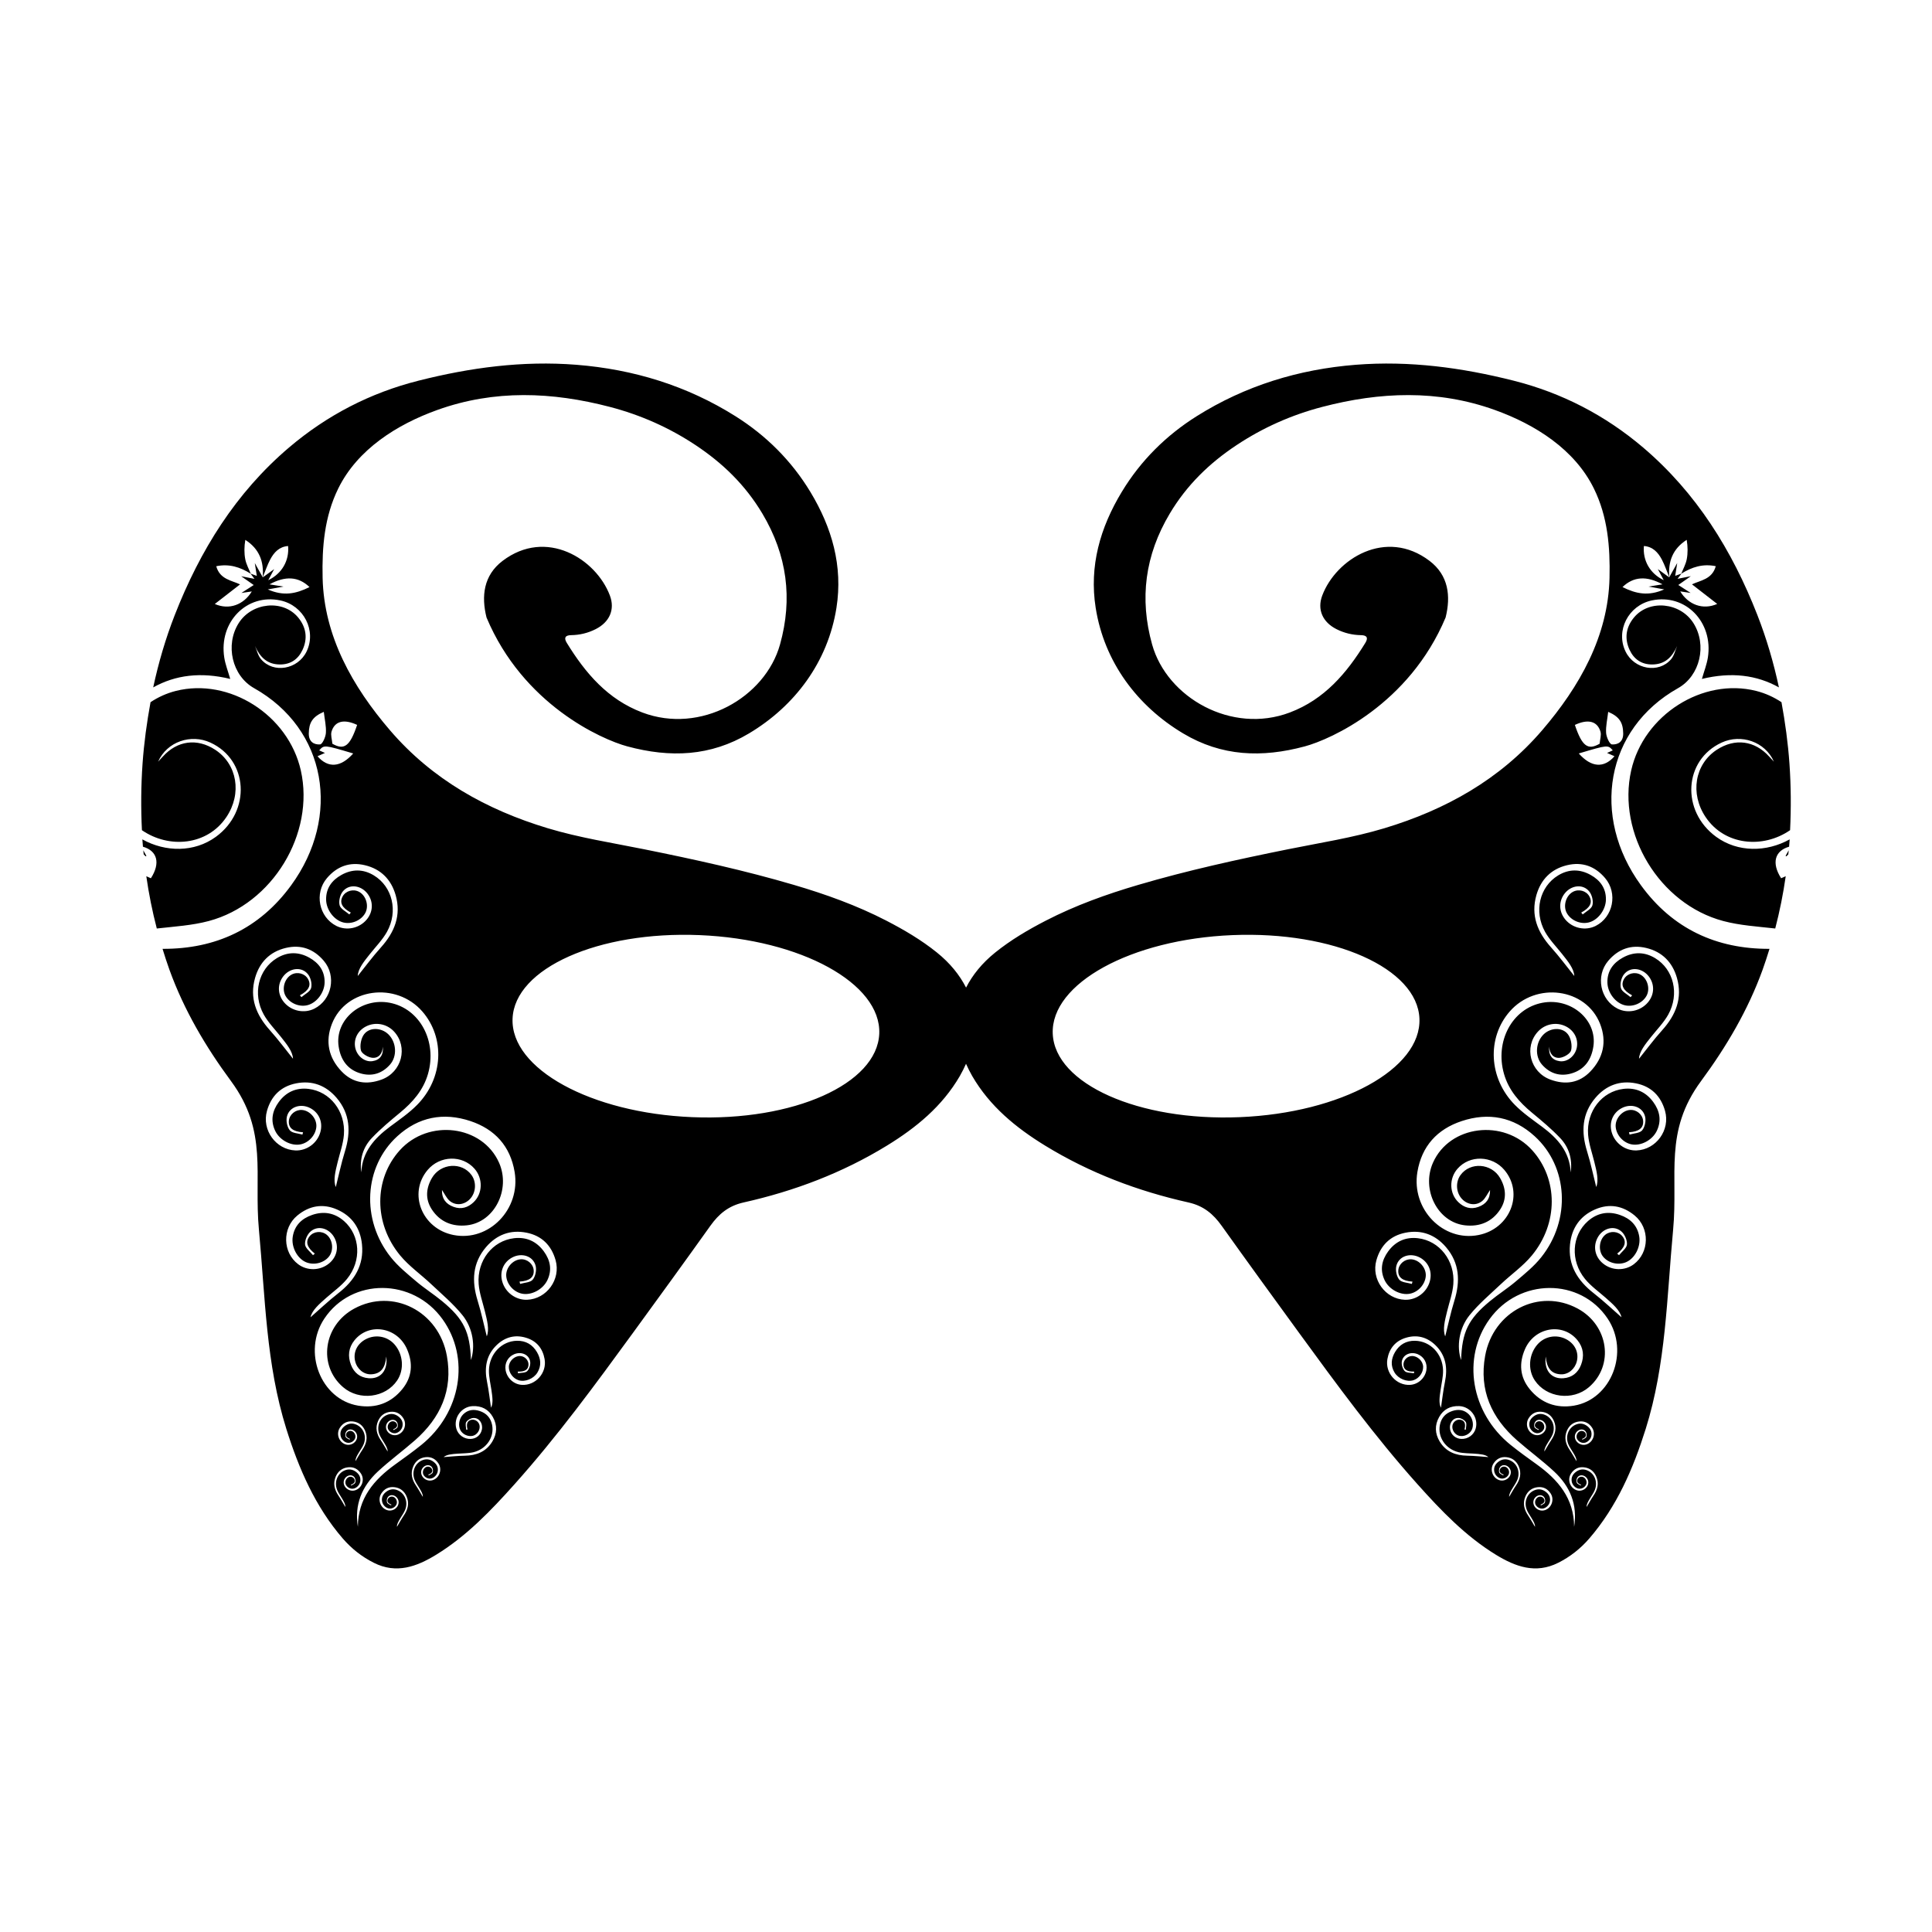 <?xml version="1.0" encoding="utf-8"?>
<!-- Generator: Adobe Illustrator 16.0.0, SVG Export Plug-In . SVG Version: 6.00 Build 0)  -->
<!DOCTYPE svg PUBLIC "-//W3C//DTD SVG 1.1//EN" "http://www.w3.org/Graphics/SVG/1.1/DTD/svg11.dtd">
<svg version="1.1" id="Layer_1" xmlns="http://www.w3.org/2000/svg" xmlns:xlink="http://www.w3.org/1999/xlink" x="0px" y="0px"
	 width="126px" height="126px" viewBox="0 0 126 126" enable-background="new 0 0 126 126" xml:space="preserve">
<path fill-rule="evenodd" clip-rule="evenodd" d="M115.387,49.347c0.065,0.073,0.132,0.141,0.303,0.326
	c-0.577-1.311-2.146-1.824-3.406-1.245c-2.479,1.134-2.672,4.466-0.357,6.15c1.402,1.02,3.275,1.006,4.79,0.164
	c-0.011,0.159-0.024,0.318-0.037,0.478c-0.936,0.268-1.156,1.065-0.519,2.057c0.1-0.045,0.199-0.088,0.299-0.132
	c-0.163,1.146-0.391,2.282-0.684,3.409c-1.176-0.131-2.313-0.2-3.391-0.488c-4.167-1.109-6.931-5.705-6.003-9.823
	c0.816-3.618,4.665-6.064,8.154-5.182c0.603,0.153,1.155,0.407,1.647,0.734c0.242,1.322,0.426,2.659,0.521,4.016
	c0.102,1.456,0.11,2.899,0.04,4.332c-1.766,1.217-4.263,1.002-5.509-0.856c-1.028-1.532-0.708-3.447,0.729-4.389
	C113.148,48.125,114.441,48.294,115.387,49.347z M115.402,61.881c-0.142,0.459-0.288,0.917-0.453,1.373
	c-0.952,2.626-2.352,5.001-4.013,7.253c-2.433,3.298-1.482,6.071-1.82,9.694c-0.414,4.429-0.462,8.766-1.788,12.99
	c-0.813,2.589-1.881,5.063-3.682,7.148c-0.568,0.657-1.241,1.188-2.021,1.581c-1.476,0.744-2.804,0.25-4.066-0.523
	c-1.98-1.214-3.575-2.879-5.106-4.591c-2.796-3.125-5.271-6.505-7.738-9.889c-1.69-2.317-3.375-4.639-5.041-6.974
	c-0.551-0.772-1.18-1.301-2.163-1.521c-3.306-0.74-6.448-1.928-9.35-3.707c-1.908-1.17-3.609-2.564-4.755-4.537
	c-0.155-0.269-0.286-0.534-0.405-0.8c-0.119,0.266-0.25,0.531-0.405,0.8c-1.146,1.973-2.847,3.367-4.755,4.537
	c-2.901,1.779-6.044,2.967-9.35,3.707c-0.983,0.221-1.612,0.749-2.163,1.521c-1.666,2.335-3.351,4.656-5.041,6.974
	c-2.468,3.384-4.942,6.764-7.738,9.889c-1.531,1.712-3.126,3.377-5.106,4.591c-1.263,0.773-2.591,1.268-4.066,0.523
	c-0.78-0.393-1.453-0.924-2.021-1.581c-1.801-2.085-2.869-4.56-3.682-7.148c-1.326-4.225-1.374-8.562-1.788-12.99
	c-0.338-3.623,0.612-6.396-1.82-9.694c-1.661-2.252-3.061-4.627-4.013-7.253c-0.165-0.456-0.312-0.914-0.453-1.373
	c3.47,0.017,6.326-1.315,8.389-4.146c3.274-4.492,2.321-10.188-2.417-12.854c-1.448-0.814-1.897-2.822-1.012-4.233
	c0.855-1.366,2.89-1.573,3.882-0.379c0.525,0.635,0.637,1.363,0.288,2.113c-0.283,0.612-0.78,0.959-1.48,0.953
	c-0.836-0.007-1.291-0.48-1.619-1.198c0.128,0.289,0.195,0.628,0.395,0.858c0.805,0.944,2.393,0.666,2.963-0.496
	c0.668-1.358-0.177-3.016-1.706-3.34c-2.184-0.467-4.027,1.401-3.657,3.732c0.072,0.45,0.244,0.887,0.388,1.387
	c-1.917-0.467-3.577-0.258-5.023,0.552c0.343-1.603,0.804-3.179,1.407-4.723c1.645-4.209,3.971-7.964,7.455-10.926
	c2.479-2.105,5.295-3.561,8.442-4.355c3.374-0.852,6.786-1.313,10.286-1.037c3.738,0.295,7.226,1.369,10.381,3.354
	c1.981,1.245,3.648,2.891,4.883,4.931c1.415,2.339,2.134,4.842,1.705,7.567c-0.558,3.537-2.717,6.408-5.705,8.191
	c-2.504,1.495-5.127,1.602-7.94,0.843c-1.681-0.453-6.796-2.731-9.176-8.403c-0.348-1.387-0.197-2.75,1.049-3.695
	c2.844-2.158,6.094-0.131,6.995,2.259c0.35,0.926-0.032,1.743-0.924,2.194c-0.506,0.256-1.041,0.385-1.604,0.393
	c-0.402,0.006-0.476,0.189-0.28,0.506c1.215,1.974,2.665,3.684,4.924,4.538c3.789,1.436,8.014-0.965,8.981-4.438
	c0.832-2.981,0.469-5.819-1.155-8.54c-1.113-1.864-2.586-3.287-4.355-4.461c-1.721-1.142-3.586-1.968-5.584-2.49
	c-3.766-0.983-7.526-1.138-11.245,0.195c-2.637,0.944-5.223,2.573-6.477,5.135c-0.897,1.832-1.061,3.801-1.015,5.821
	c0.088,3.805,1.954,7.095,4.397,9.941c2.749,3.203,6.288,5.182,10.295,6.388c2.058,0.619,4.179,0.945,6.278,1.369
	c3.282,0.662,6.555,1.379,9.763,2.323c2.061,0.606,4.104,1.337,6.032,2.333c1.161,0.6,2.279,1.258,3.296,2.076
	c0.87,0.7,1.485,1.473,1.903,2.29c0.418-0.817,1.033-1.59,1.903-2.29c1.017-0.818,2.135-1.477,3.296-2.076
	c1.929-0.996,3.972-1.727,6.032-2.333c3.208-0.944,6.48-1.661,9.763-2.323c2.1-0.424,4.221-0.75,6.278-1.369
	c4.007-1.206,7.546-3.185,10.295-6.388c2.443-2.847,4.31-6.137,4.397-9.941c0.046-2.021-0.117-3.989-1.015-5.821
	c-1.254-2.562-3.84-4.19-6.477-5.135c-3.719-1.333-7.479-1.179-11.245-0.195c-1.998,0.522-3.863,1.349-5.584,2.49
	c-1.77,1.174-3.242,2.597-4.355,4.461c-1.624,2.721-1.987,5.559-1.155,8.54c0.968,3.473,5.192,5.873,8.981,4.438
	c2.259-0.854,3.709-2.564,4.924-4.538c0.195-0.316,0.122-0.5-0.28-0.506c-0.563-0.008-1.098-0.137-1.604-0.393
	c-0.892-0.451-1.273-1.269-0.924-2.194c0.901-2.39,4.151-4.417,6.995-2.259c1.246,0.945,1.396,2.309,1.049,3.695
	c-2.38,5.672-7.495,7.95-9.176,8.403c-2.813,0.759-5.437,0.652-7.94-0.843c-2.988-1.783-5.147-4.654-5.705-8.191
	c-0.429-2.726,0.29-5.229,1.705-7.567c1.234-2.04,2.901-3.686,4.883-4.931c3.155-1.984,6.643-3.059,10.381-3.354
	c3.5-0.275,6.912,0.186,10.286,1.037c3.147,0.795,5.964,2.25,8.442,4.355c3.484,2.962,5.811,6.717,7.455,10.926
	c0.604,1.544,1.064,3.12,1.407,4.723c-1.446-0.81-3.106-1.019-5.023-0.552c0.144-0.5,0.315-0.937,0.388-1.387
	c0.37-2.331-1.474-4.199-3.657-3.732c-1.529,0.324-2.374,1.981-1.706,3.34c0.57,1.162,2.158,1.44,2.963,0.496
	c0.199-0.23,0.267-0.569,0.395-0.858c-0.328,0.718-0.783,1.191-1.619,1.198c-0.7,0.006-1.197-0.341-1.48-0.953
	c-0.349-0.75-0.237-1.479,0.288-2.113c0.992-1.194,3.026-0.987,3.882,0.379c0.886,1.411,0.437,3.419-1.012,4.233
	c-4.738,2.665-5.691,8.361-2.417,12.854C109.076,60.566,111.933,61.898,115.402,61.881z M107.211,35.609
	c-0.084,0.946,0.397,1.801,1.295,2.229c-0.136-0.254-0.238-0.447-0.386-0.723c0.301,0.218,0.521,0.378,0.742,0.539l0.007,0.005
	c-0.001-0.002-0.001-0.003-0.002-0.005c0-0.003,0.001-0.007,0-0.012c0.151-0.271,0.305-0.543,0.517-0.925
	c-0.054,0.343-0.089,0.563-0.132,0.838c0.155-0.057,0.273-0.098,0.393-0.142c0,0.001,0,0.001-0.001,0.002
	c-0.003,0.001,0.017-0.008,0.017-0.008c-0.062,0.082-0.125,0.166-0.256,0.342c0.307-0.062,0.515-0.101,0.867-0.172
	c-0.325,0.229-0.535,0.373-0.818,0.574c0.29,0.188,0.494,0.317,0.805,0.518c-0.299-0.045-0.479-0.07-0.68-0.1
	c0.525,0.863,1.471,1.232,2.413,0.818c-0.591-0.459-1.109-0.862-1.646-1.278c0.531-0.258,1.314-0.316,1.552-1.184
	c-0.848-0.176-1.561,0.061-2.24,0.482c-0.005,0.002-0.009,0.004-0.012,0.005c0.127-0.31,0.294-0.612,0.358-0.934
	c0.079-0.409,0.071-0.836-0.002-1.271c-0.927,0.593-1.219,1.433-1.134,2.434c0,0.003-0.002,0.003-0.002,0.006
	c-0.162-0.39-0.294-0.794-0.489-1.163C108.131,36.025,107.792,35.652,107.211,35.609z M105.815,38.287
	c0.886,0.444,1.694,0.607,2.721,0.152c-0.38-0.068-0.605-0.109-1.023-0.184c0.417-0.068,0.64-0.103,0.91-0.146
	C107.4,37.548,106.539,37.589,105.815,38.287z M17.138,37.655c0.222-0.161,0.441-0.321,0.742-0.539
	c-0.147,0.275-0.25,0.469-0.386,0.723c0.897-0.429,1.379-1.283,1.295-2.229c-0.581,0.043-0.92,0.416-1.165,0.877
	c-0.195,0.369-0.327,0.773-0.489,1.163c0-0.003-0.002-0.003-0.002-0.006c0.085-1.001-0.207-1.841-1.134-2.434
	c-0.073,0.436-0.081,0.862-0.002,1.271c0.064,0.321,0.231,0.624,0.358,0.934c-0.003-0.001-0.007-0.003-0.012-0.005
	c-0.68-0.422-1.393-0.658-2.24-0.482c0.237,0.867,1.021,0.926,1.552,1.184c-0.537,0.416-1.056,0.819-1.646,1.278
	c0.942,0.414,1.888,0.045,2.413-0.818c-0.201,0.029-0.381,0.055-0.68,0.1c0.311-0.2,0.515-0.33,0.805-0.518
	c-0.283-0.201-0.493-0.346-0.818-0.574c0.353,0.071,0.561,0.11,0.867,0.172c-0.131-0.176-0.194-0.26-0.256-0.342
	c0,0,0.02,0.009,0.017,0.008c-0.001-0.001-0.001-0.001-0.001-0.002c0.119,0.044,0.237,0.085,0.393,0.142
	c-0.043-0.275-0.078-0.495-0.132-0.838c0.212,0.382,0.365,0.654,0.517,0.925c-0.001,0.005,0,0.009,0,0.012
	c-0.001,0.002-0.001,0.003-0.002,0.005L17.138,37.655z M20.185,38.287c-0.724-0.697-1.585-0.738-2.607-0.177
	c0.271,0.043,0.493,0.077,0.91,0.146c-0.418,0.074-0.644,0.115-1.023,0.184C18.49,38.894,19.299,38.731,20.185,38.287z
	 M25.913,74.101c-2.185,1.99-2.379,5.445-0.424,7.896c0.47,0.59,1.076,1.08,1.656,1.572c0.537,0.457,1.14,0.836,1.684,1.285
	c1.423,1.176,1.82,2.01,1.884,3.846c0.297-0.871,0.146-2.066-0.556-2.932c-0.599-0.74-1.342-1.363-2.038-2.021
	c-0.668-0.631-1.442-1.17-2.022-1.871c-1.735-2.1-1.713-4.979-0.03-6.852c1.873-2.086,5.396-1.646,6.481,0.807
	c0.772,1.748-0.302,3.879-2.09,4.08c-0.94,0.105-1.756-0.213-2.292-1.029c-0.441-0.67-0.39-1.383,0.006-2.061
	c0.563-0.965,1.947-1.059,2.578-0.189c0.34,0.469,0.292,1.16-0.107,1.572c-0.37,0.383-0.929,0.449-1.326,0.105
	c-0.194-0.17-0.309-0.432-0.494-0.703c-0.011,0.598,0.276,0.928,0.764,1.105c0.494,0.18,0.932,0.043,1.298-0.305
	c0.601-0.57,0.62-1.549,0.061-2.186c-0.797-0.908-2.258-0.869-3.058,0.082c-1.29,1.531-0.37,3.838,1.692,4.242
	c2.307,0.451,4.387-1.686,3.983-4.109c-0.282-1.689-1.293-2.793-2.888-3.324C28.918,72.529,27.293,72.841,25.913,74.101z
	 M21.644,66.781c-0.444,1.141-0.217,2.207,0.639,3.098c0.735,0.766,1.64,0.881,2.601,0.529c1.328-0.486,1.743-2.125,0.817-3.131
	c-0.471-0.512-1.222-0.648-1.831-0.336c-0.53,0.271-0.809,0.807-0.708,1.359c0.103,0.566,0.617,0.98,1.124,0.906
	c0.495-0.072,0.734-0.398,0.68-0.949c-0.016,0.447-0.265,0.764-0.678,0.73c-0.274-0.023-0.694-0.268-0.75-0.486
	c-0.08-0.32,0.007-0.787,0.207-1.049c0.367-0.48,1.131-0.432,1.576-0.004c0.534,0.512,0.599,1.43,0.117,1.979
	c-0.513,0.584-1.172,0.791-1.914,0.58c-0.868-0.248-1.312-0.902-1.439-1.76c-0.262-1.736,1.464-3.203,3.328-2.85
	c1.962,0.373,3.113,2.512,2.5,4.641c-0.307,1.064-0.994,1.842-1.828,2.531c-0.633,0.523-1.268,1.053-1.832,1.646
	c-0.575,0.605-0.811,1.373-0.689,2.244c0.063-1.338,0.852-2.221,1.863-2.975c0.611-0.455,1.253-0.893,1.784-1.434
	c1.706-1.734,1.827-4.365,0.333-6.084C25.828,64,22.556,64.435,21.644,66.781z M21.676,48.503c0.766,0.441,1.146,0.174,1.615-1.227
	c-0.86-0.403-1.467-0.248-1.67,0.441C21.556,47.945,21.652,48.218,21.676,48.503z M20.877,48.548c0.149-0.011,0.36-0.479,0.377-0.75
	c0.028-0.438-0.081-0.887-0.137-1.373c-0.736,0.316-0.969,0.705-0.979,1.408C20.132,48.379,20.478,48.576,20.877,48.548z
	 M23.036,49.139c-1.9-0.566-1.9-0.566-2.217-0.201c0.116,0.051,0.232,0.104,0.374,0.167c-0.197,0.087-0.336,0.148-0.486,0.215
	C21.404,50.118,22.226,50.051,23.036,49.139z M21.936,60.386c0.663,0.333,1.491,0.162,1.976-0.411
	c0.425-0.505,0.449-1.168,0.064-1.682c-0.426-0.566-1.208-0.671-1.623-0.15c-0.179,0.222-0.275,0.626-0.205,0.896
	c0.063,0.239,0.409,0.401,0.632,0.598c0.033-0.042,0.066-0.081,0.1-0.121c-0.58-0.311-0.754-0.657-0.53-1.06
	c0.204-0.364,0.698-0.498,1.077-0.289c0.457,0.254,0.646,0.926,0.39,1.386c-0.266,0.475-0.877,0.738-1.414,0.611
	c-0.607-0.144-1.122-0.815-1.135-1.486c-0.013-0.749,0.375-1.27,0.995-1.615c0.702-0.393,1.428-0.393,2.123,0.031
	c1.205,0.733,1.598,2.336,0.849,3.682c-0.293,0.521-0.731,0.966-1.107,1.439c-0.386,0.484-0.779,0.965-0.797,1.437
	c0.45-0.558,0.954-1.243,1.52-1.873c0.883-0.986,1.327-2.085,0.953-3.399c-0.29-1.016-0.96-1.704-2.004-1.952
	c-0.986-0.237-1.822,0.071-2.476,0.839C20.482,58.251,20.795,59.809,21.936,60.386z M17.588,67.174
	c0.565,0.63,1.069,1.315,1.52,1.873c-0.018-0.472-0.411-0.952-0.797-1.437c-0.376-0.474-0.814-0.918-1.107-1.439
	c-0.749-1.346-0.356-2.948,0.849-3.682c0.695-0.424,1.421-0.424,2.123-0.031c0.62,0.346,1.008,0.866,0.995,1.615
	c-0.013,0.671-0.527,1.343-1.135,1.486c-0.537,0.127-1.148-0.137-1.414-0.611c-0.257-0.46-0.067-1.132,0.39-1.386
	c0.379-0.209,0.873-0.075,1.077,0.289c0.224,0.402,0.05,0.749-0.53,1.06c0.033,0.04,0.066,0.079,0.1,0.121
	c0.223-0.196,0.568-0.358,0.632-0.598c0.07-0.27-0.026-0.674-0.205-0.896c-0.415-0.521-1.197-0.416-1.623,0.15
	c-0.385,0.514-0.36,1.177,0.064,1.682c0.484,0.573,1.313,0.744,1.976,0.411c1.141-0.577,1.453-2.135,0.613-3.121
	c-0.653-0.768-1.489-1.076-2.476-0.839c-1.044,0.248-1.714,0.937-2.004,1.952C16.261,65.089,16.705,66.188,17.588,67.174z
	 M19.27,75.029c0.742,0.026,1.424-0.475,1.624-1.198c0.176-0.636-0.079-1.249-0.644-1.555c-0.623-0.337-1.377-0.105-1.537,0.541
	c-0.07,0.276,0.011,0.684,0.188,0.899c0.157,0.19,0.539,0.193,0.823,0.279c0.013-0.052,0.026-0.102,0.04-0.151
	c-0.656-0.041-0.959-0.283-0.924-0.742c0.033-0.416,0.427-0.744,0.857-0.712c0.521,0.04,0.975,0.571,0.934,1.097
	c-0.044,0.542-0.489,1.036-1.03,1.146c-0.612,0.123-1.36-0.272-1.651-0.877c-0.324-0.676-0.189-1.31,0.229-1.883
	c0.475-0.65,1.134-0.953,1.942-0.858c1.401,0.164,2.427,1.456,2.308,2.991c-0.048,0.597-0.261,1.183-0.405,1.771
	c-0.148,0.602-0.305,1.202-0.124,1.638c0.177-0.694,0.348-1.527,0.599-2.336c0.391-1.265,0.336-2.449-0.553-3.487
	c-0.688-0.802-1.584-1.147-2.636-0.938c-0.995,0.196-1.626,0.826-1.899,1.796C17.059,73.696,17.992,74.981,19.27,75.029z
	 M22.628,83.412c-0.379,0.463-0.888,0.822-1.343,1.223c-0.465,0.41-0.935,0.814-1.035,1.275c0.541-0.471,1.156-1.057,1.823-1.578
	c1.043-0.816,1.673-1.82,1.534-3.18c-0.107-1.051-0.646-1.846-1.63-2.273c-0.93-0.406-1.808-0.248-2.585,0.393
	c-1,0.824-0.966,2.412,0.057,3.18c0.595,0.445,1.44,0.422,2.018-0.059c0.507-0.422,0.647-1.07,0.357-1.645
	c-0.319-0.631-1.071-0.871-1.571-0.432c-0.215,0.188-0.381,0.568-0.358,0.846c0.021,0.246,0.333,0.467,0.517,0.699
	c0.04-0.035,0.08-0.068,0.12-0.102c-0.517-0.408-0.627-0.779-0.336-1.137c0.264-0.322,0.774-0.367,1.109-0.096
	c0.406,0.33,0.476,1.025,0.142,1.434c-0.345,0.42-0.992,0.572-1.499,0.354c-0.573-0.248-0.962-1-0.856-1.662
	c0.119-0.74,0.591-1.184,1.262-1.416c0.761-0.264,1.475-0.137,2.086,0.402C23.496,80.572,23.602,82.218,22.628,83.412z
	 M23.176,97.189c0.434-0.149,0.62-0.687,0.371-1.078c-0.195-0.304-0.477-0.454-0.838-0.418c-0.383,0.038-0.655,0.249-0.808,0.595
	c-0.196,0.448-0.093,0.86,0.173,1.253c0.17,0.252,0.314,0.52,0.447,0.739c0.017-0.168-0.099-0.358-0.213-0.55
	c-0.109-0.186-0.243-0.365-0.322-0.563c-0.2-0.515,0.018-1.064,0.482-1.265c0.267-0.117,0.524-0.082,0.754,0.092
	c0.203,0.153,0.316,0.357,0.273,0.622c-0.036,0.237-0.252,0.451-0.475,0.473c-0.196,0.019-0.4-0.104-0.472-0.286
	c-0.068-0.177,0.03-0.405,0.206-0.474c0.145-0.056,0.313,0.017,0.368,0.156c0.06,0.153-0.02,0.267-0.24,0.349
	c0.01,0.018,0.02,0.032,0.029,0.049c0.09-0.059,0.22-0.1,0.254-0.182c0.038-0.092,0.023-0.24-0.03-0.328
	c-0.121-0.205-0.403-0.205-0.582-0.025c-0.161,0.164-0.186,0.399-0.06,0.6C22.64,97.173,22.924,97.275,23.176,97.189z
	 M23.722,94.176c-0.079,0.198-0.213,0.378-0.322,0.563c-0.114,0.191-0.229,0.382-0.213,0.55c0.133-0.22,0.277-0.487,0.447-0.739
	c0.266-0.393,0.369-0.805,0.173-1.253c-0.152-0.346-0.425-0.557-0.808-0.595c-0.361-0.036-0.643,0.114-0.838,0.418
	c-0.249,0.392-0.063,0.929,0.371,1.078c0.252,0.086,0.536-0.016,0.681-0.242c0.126-0.2,0.102-0.436-0.06-0.6
	c-0.179-0.18-0.461-0.18-0.582,0.025c-0.054,0.088-0.068,0.236-0.03,0.328c0.034,0.082,0.164,0.123,0.254,0.182
	c0.01-0.017,0.02-0.031,0.029-0.049c-0.221-0.082-0.3-0.195-0.24-0.349c0.056-0.14,0.224-0.212,0.368-0.156
	c0.176,0.068,0.274,0.297,0.206,0.474c-0.071,0.182-0.275,0.305-0.472,0.286c-0.223-0.021-0.438-0.235-0.475-0.473
	c-0.043-0.265,0.07-0.469,0.273-0.622c0.229-0.174,0.487-0.209,0.754-0.092C23.704,93.112,23.922,93.662,23.722,94.176z
	 M25.781,95.501c0.573-0.412,1.148-0.824,1.697-1.266c2.6-2.096,3.197-5.672,1.383-8.199c-1.938-2.701-5.918-2.721-7.709-0.039
	c-1.441,2.16-0.244,5.268,2.207,5.676c1.146,0.189,2.141-0.168,2.883-1.084c0.642-0.793,0.701-1.684,0.302-2.602
	c-0.629-1.443-2.478-1.75-3.425-0.578c-0.395,0.488-0.448,1.039-0.229,1.605c0.199,0.514,0.586,0.828,1.152,0.871
	c0.77,0.057,1.269-0.492,1.151-1.418c-0.065,0.73-0.345,1.135-0.986,1.162c-0.49,0.021-0.927-0.35-1.047-0.863
	c-0.136-0.574,0.133-1.127,0.688-1.422c0.637-0.338,1.404-0.203,1.878,0.332c0.572,0.646,0.648,1.648,0.178,2.35
	c-0.764,1.137-2.468,1.352-3.527,0.443c-1.659-1.422-1.287-4.035,0.729-5.127c2.511-1.357,5.511,0.162,6.038,3.086
	c0.403,2.236-0.416,4.039-2.078,5.502c-0.794,0.697-1.654,1.324-2.428,2.043c-1.032,0.961-1.534,2.156-1.298,3.602
	C23.347,97.722,24.383,96.505,25.781,95.501z M25.881,92.866c0.06,0.153-0.02,0.267-0.24,0.349c0.01,0.018,0.02,0.032,0.029,0.049
	c0.09-0.059,0.22-0.1,0.254-0.182c0.038-0.092,0.023-0.24-0.03-0.328c-0.121-0.205-0.403-0.205-0.582-0.025
	c-0.161,0.164-0.186,0.399-0.06,0.6c0.145,0.227,0.429,0.328,0.681,0.242c0.434-0.149,0.62-0.687,0.371-1.078
	c-0.195-0.304-0.477-0.454-0.838-0.418c-0.383,0.038-0.655,0.249-0.808,0.595c-0.196,0.448-0.093,0.86,0.173,1.253
	c0.17,0.252,0.314,0.52,0.447,0.739c0.017-0.168-0.099-0.358-0.213-0.55c-0.109-0.186-0.243-0.365-0.322-0.563
	c-0.2-0.515,0.018-1.064,0.482-1.265c0.267-0.117,0.524-0.082,0.754,0.092c0.203,0.153,0.316,0.357,0.273,0.622
	c-0.036,0.237-0.252,0.451-0.475,0.473c-0.196,0.019-0.4-0.104-0.472-0.286c-0.068-0.177,0.03-0.405,0.206-0.474
	C25.657,92.654,25.825,92.726,25.881,92.866z M26.512,97.583c-0.152-0.346-0.425-0.557-0.808-0.595
	c-0.361-0.036-0.643,0.114-0.838,0.418c-0.249,0.392-0.063,0.929,0.371,1.078c0.252,0.086,0.536-0.016,0.681-0.242
	c0.126-0.2,0.102-0.436-0.06-0.6c-0.179-0.18-0.461-0.18-0.582,0.025c-0.054,0.088-0.068,0.236-0.03,0.328
	c0.034,0.082,0.164,0.123,0.254,0.182c0.01-0.017,0.02-0.031,0.029-0.049c-0.221-0.082-0.3-0.195-0.24-0.349
	c0.056-0.14,0.224-0.212,0.368-0.156c0.176,0.068,0.274,0.297,0.206,0.474c-0.071,0.182-0.275,0.305-0.472,0.286
	c-0.223-0.021-0.438-0.235-0.475-0.473c-0.043-0.265,0.07-0.469,0.273-0.622c0.229-0.174,0.487-0.209,0.754-0.092
	c0.465,0.2,0.683,0.75,0.482,1.265c-0.079,0.198-0.213,0.378-0.322,0.563c-0.114,0.191-0.229,0.382-0.213,0.55
	c0.133-0.22,0.277-0.487,0.447-0.739C26.604,98.444,26.708,98.032,26.512,97.583z M28.6,95.451
	c-0.195-0.304-0.477-0.454-0.838-0.418c-0.383,0.038-0.655,0.249-0.808,0.595c-0.196,0.448-0.093,0.86,0.173,1.253
	c0.17,0.252,0.314,0.52,0.447,0.739c0.017-0.168-0.099-0.358-0.213-0.55c-0.109-0.186-0.243-0.365-0.322-0.563
	c-0.2-0.515,0.018-1.064,0.482-1.265c0.267-0.117,0.524-0.082,0.754,0.092c0.203,0.153,0.316,0.357,0.273,0.622
	c-0.036,0.237-0.252,0.451-0.475,0.473c-0.196,0.019-0.4-0.104-0.472-0.286c-0.068-0.177,0.03-0.405,0.206-0.474
	c0.145-0.056,0.313,0.017,0.368,0.156c0.06,0.153-0.02,0.267-0.24,0.349c0.01,0.018,0.02,0.032,0.029,0.049
	c0.09-0.059,0.22-0.1,0.254-0.182c0.038-0.092,0.023-0.24-0.03-0.328c-0.121-0.205-0.403-0.205-0.582-0.025
	c-0.161,0.164-0.186,0.399-0.06,0.6c0.145,0.227,0.429,0.328,0.681,0.242C28.662,96.379,28.849,95.842,28.6,95.451z M32.144,92.417
	c-0.283-0.507-0.737-0.737-1.313-0.714c-0.739,0.032-1.271,0.769-1.07,1.471c0.117,0.409,0.511,0.688,0.939,0.67
	c0.377-0.018,0.663-0.266,0.73-0.626c0.071-0.399-0.188-0.769-0.567-0.739c-0.163,0.01-0.37,0.127-0.455,0.261
	c-0.077,0.12-0.011,0.327-0.006,0.498c0.03-0.002,0.06-0.003,0.09-0.006c-0.095-0.364-0.018-0.571,0.237-0.634
	c0.233-0.056,0.481,0.1,0.541,0.339c0.071,0.292-0.138,0.631-0.431,0.702c-0.303,0.073-0.65-0.081-0.807-0.354
	c-0.175-0.311-0.093-0.788,0.184-1.054c0.309-0.297,0.679-0.336,1.065-0.21c0.437,0.141,0.719,0.445,0.811,0.901
	c0.161,0.791-0.358,1.579-1.214,1.788c-0.333,0.078-0.689,0.067-1.034,0.094c-0.354,0.026-0.709,0.049-0.913,0.225
	c0.409-0.028,0.892-0.083,1.377-0.091c0.757-0.013,1.39-0.253,1.797-0.921C32.418,93.5,32.445,92.952,32.144,92.417z M35.518,88.637
	c-0.125-0.7-0.523-1.186-1.209-1.392c-0.724-0.221-1.377-0.041-1.914,0.474c-0.695,0.667-0.816,1.494-0.63,2.408
	c0.119,0.585,0.183,1.182,0.258,1.681c0.157-0.293,0.089-0.726,0.026-1.157c-0.061-0.423-0.168-0.85-0.162-1.271
	c0.023-1.086,0.833-1.921,1.828-1.938c0.574-0.011,1.016,0.248,1.302,0.736c0.255,0.432,0.306,0.887,0.031,1.338
	c-0.246,0.403-0.799,0.629-1.22,0.501c-0.371-0.114-0.649-0.492-0.643-0.876c0.008-0.371,0.361-0.713,0.73-0.705
	c0.305,0.008,0.557,0.266,0.553,0.561c-0.008,0.323-0.236,0.473-0.7,0.455c0.006,0.037,0.012,0.072,0.018,0.109
	c0.206-0.04,0.474-0.016,0.598-0.14c0.138-0.138,0.224-0.419,0.193-0.617c-0.067-0.465-0.58-0.679-1.042-0.486
	c-0.416,0.177-0.638,0.588-0.559,1.046c0.092,0.521,0.533,0.921,1.057,0.953C34.932,90.373,35.677,89.536,35.518,88.637z
	 M36.235,82.188c-0.273-0.97-0.904-1.6-1.899-1.796c-1.052-0.21-1.948,0.136-2.636,0.938c-0.889,1.038-0.943,2.223-0.553,3.487
	c0.251,0.809,0.422,1.642,0.599,2.336c0.181-0.436,0.024-1.036-0.124-1.638c-0.145-0.588-0.357-1.174-0.405-1.771
	c-0.119-1.535,0.906-2.827,2.308-2.991c0.809-0.095,1.468,0.208,1.942,0.858c0.419,0.573,0.554,1.207,0.229,1.883
	c-0.291,0.604-1.039,1-1.651,0.877c-0.541-0.109-0.986-0.604-1.03-1.146c-0.041-0.525,0.412-1.057,0.934-1.097
	c0.431-0.032,0.824,0.296,0.857,0.712c0.035,0.459-0.268,0.701-0.924,0.742c0.014,0.05,0.027,0.1,0.04,0.151
	c0.284-0.086,0.666-0.089,0.823-0.279c0.177-0.216,0.258-0.623,0.188-0.899c-0.16-0.646-0.914-0.878-1.537-0.541
	c-0.564,0.306-0.819,0.919-0.644,1.555c0.2,0.724,0.882,1.225,1.624,1.198C35.653,84.72,36.587,83.435,36.235,82.188z
	 M57.343,67.416c0.135-3.279-5.109-6.157-11.714-6.43c-6.604-0.273-12.066,2.164-12.201,5.443
	c-0.136,3.279,5.107,6.156,11.712,6.429C51.745,73.131,57.207,70.693,57.343,67.416z M104.746,47.798
	c0.017,0.271,0.228,0.739,0.377,0.75c0.399,0.027,0.745-0.169,0.738-0.715c-0.01-0.703-0.242-1.092-0.979-1.408
	C104.827,46.912,104.718,47.361,104.746,47.798z M102.964,49.139c0.811,0.912,1.632,0.979,2.329,0.181
	c-0.15-0.066-0.289-0.128-0.486-0.215c0.142-0.063,0.258-0.116,0.374-0.167C104.864,48.573,104.864,48.573,102.964,49.139z
	 M102.709,47.277c0.469,1.4,0.85,1.668,1.615,1.227c0.023-0.285,0.12-0.559,0.055-0.785
	C104.176,47.029,103.569,46.874,102.709,47.277z M101.151,61.778c0.565,0.63,1.069,1.315,1.52,1.873
	c-0.018-0.472-0.411-0.952-0.797-1.437c-0.376-0.474-0.814-0.918-1.107-1.439c-0.749-1.346-0.356-2.948,0.849-3.682
	c0.695-0.424,1.421-0.424,2.123-0.031c0.62,0.346,1.008,0.866,0.995,1.615c-0.013,0.671-0.527,1.343-1.135,1.486
	c-0.537,0.127-1.148-0.137-1.414-0.611c-0.257-0.46-0.067-1.132,0.39-1.386c0.379-0.209,0.873-0.075,1.077,0.289
	c0.224,0.402,0.05,0.749-0.53,1.06c0.033,0.04,0.066,0.079,0.1,0.121c0.223-0.196,0.568-0.358,0.632-0.598
	c0.07-0.27-0.026-0.674-0.205-0.896c-0.415-0.521-1.197-0.416-1.623,0.15c-0.385,0.514-0.36,1.177,0.064,1.682
	c0.484,0.573,1.313,0.744,1.976,0.411c1.141-0.577,1.453-2.135,0.613-3.121c-0.653-0.768-1.489-1.076-2.476-0.839
	c-1.044,0.248-1.714,0.937-2.004,1.952C99.824,59.693,100.269,60.792,101.151,61.778z M98.79,72.052
	c0.531,0.541,1.173,0.979,1.784,1.434c1.012,0.754,1.801,1.637,1.863,2.975c0.121-0.871-0.114-1.639-0.689-2.244
	c-0.564-0.594-1.199-1.123-1.832-1.646c-0.834-0.689-1.521-1.467-1.828-2.531c-0.613-2.129,0.538-4.268,2.5-4.641
	c1.864-0.354,3.59,1.113,3.328,2.85c-0.128,0.857-0.571,1.512-1.439,1.76c-0.742,0.211-1.401,0.004-1.914-0.58
	c-0.481-0.549-0.417-1.467,0.117-1.979c0.445-0.428,1.209-0.477,1.576,0.004c0.2,0.262,0.287,0.729,0.207,1.049
	c-0.056,0.219-0.476,0.463-0.75,0.486c-0.413,0.033-0.662-0.283-0.678-0.73c-0.055,0.551,0.185,0.877,0.68,0.949
	c0.507,0.074,1.021-0.34,1.124-0.906c0.101-0.553-0.178-1.088-0.708-1.359c-0.609-0.313-1.36-0.176-1.831,0.336
	c-0.926,1.006-0.511,2.645,0.817,3.131c0.961,0.352,1.865,0.236,2.601-0.529c0.855-0.891,1.083-1.957,0.639-3.098
	c-0.912-2.346-4.185-2.781-5.899-0.813C96.963,67.687,97.084,70.318,98.79,72.052z M92.438,76.437
	c-0.403,2.424,1.677,4.561,3.983,4.109c2.063-0.404,2.982-2.711,1.692-4.242c-0.8-0.951-2.261-0.99-3.058-0.082
	c-0.56,0.637-0.54,1.615,0.061,2.186c0.366,0.348,0.804,0.484,1.298,0.305c0.487-0.178,0.774-0.508,0.764-1.105
	c-0.186,0.271-0.3,0.533-0.494,0.703c-0.397,0.344-0.956,0.277-1.326-0.105c-0.399-0.412-0.447-1.104-0.107-1.572
	c0.631-0.869,2.016-0.775,2.578,0.189c0.396,0.678,0.447,1.391,0.006,2.061c-0.536,0.816-1.352,1.135-2.292,1.029
	c-1.788-0.201-2.862-2.332-2.09-4.08c1.085-2.453,4.608-2.893,6.481-0.807c1.683,1.873,1.705,4.752-0.03,6.852
	c-0.58,0.701-1.354,1.24-2.022,1.871c-0.696,0.658-1.439,1.281-2.038,2.021c-0.701,0.865-0.853,2.061-0.556,2.932
	c0.063-1.836,0.461-2.67,1.884-3.846c0.544-0.449,1.146-0.828,1.684-1.285c0.58-0.492,1.187-0.982,1.656-1.572
	c1.955-2.451,1.761-5.906-0.424-7.896c-1.38-1.26-3.005-1.572-4.762-0.988C93.73,73.644,92.72,74.748,92.438,76.437z M92.572,66.429
	c-0.135-3.279-5.598-5.717-12.201-5.443c-6.604,0.272-11.849,3.15-11.714,6.43c0.136,3.277,5.598,5.716,12.203,5.442
	C87.465,72.585,92.708,69.708,92.572,66.429z M91.624,84.768c0.742,0.026,1.424-0.475,1.624-1.198
	c0.176-0.636-0.079-1.249-0.644-1.555c-0.623-0.337-1.377-0.105-1.537,0.541c-0.07,0.276,0.011,0.684,0.188,0.899
	c0.157,0.19,0.539,0.193,0.823,0.279c0.013-0.052,0.026-0.102,0.04-0.151c-0.656-0.041-0.959-0.283-0.924-0.742
	c0.033-0.416,0.427-0.744,0.857-0.712c0.521,0.04,0.975,0.571,0.934,1.097c-0.044,0.542-0.489,1.036-1.03,1.146
	c-0.612,0.123-1.36-0.272-1.651-0.877c-0.324-0.676-0.189-1.31,0.229-1.883c0.475-0.65,1.134-0.953,1.942-0.858
	c1.401,0.164,2.427,1.456,2.308,2.991c-0.048,0.597-0.261,1.183-0.405,1.771c-0.148,0.602-0.305,1.202-0.124,1.638
	c0.177-0.694,0.348-1.527,0.599-2.336c0.391-1.265,0.336-2.449-0.553-3.487c-0.688-0.802-1.584-1.147-2.636-0.938
	c-0.995,0.196-1.626,0.826-1.899,1.796C89.413,83.435,90.347,84.72,91.624,84.768z M94.113,89.38
	c0.006,0.421-0.102,0.848-0.162,1.271c-0.063,0.432-0.131,0.864,0.026,1.157c0.075-0.499,0.139-1.096,0.258-1.681
	c0.187-0.914,0.065-1.741-0.63-2.408c-0.537-0.515-1.19-0.694-1.914-0.474c-0.686,0.206-1.084,0.691-1.209,1.392
	c-0.159,0.898,0.586,1.735,1.484,1.68c0.523-0.032,0.965-0.432,1.057-0.953c0.079-0.458-0.143-0.869-0.559-1.046
	c-0.462-0.192-0.975,0.021-1.042,0.486c-0.03,0.198,0.056,0.479,0.193,0.617c0.124,0.124,0.392,0.1,0.598,0.14
	c0.006-0.037,0.012-0.072,0.018-0.109c-0.464,0.018-0.692-0.132-0.7-0.455c-0.004-0.295,0.248-0.553,0.553-0.561
	c0.369-0.008,0.723,0.334,0.73,0.705c0.007,0.384-0.271,0.762-0.643,0.876c-0.421,0.128-0.974-0.098-1.22-0.501
	c-0.274-0.451-0.224-0.906,0.031-1.338c0.286-0.488,0.728-0.747,1.302-0.736C93.28,87.459,94.09,88.294,94.113,89.38z
	 M97.069,95.028c-0.204-0.176-0.56-0.198-0.913-0.225c-0.345-0.026-0.701-0.016-1.034-0.094c-0.855-0.209-1.375-0.997-1.214-1.788
	c0.092-0.456,0.374-0.761,0.811-0.901c0.387-0.126,0.757-0.087,1.065,0.21c0.276,0.266,0.358,0.743,0.184,1.054
	c-0.156,0.273-0.504,0.428-0.807,0.354c-0.293-0.071-0.502-0.41-0.431-0.702c0.06-0.239,0.308-0.395,0.541-0.339
	c0.255,0.063,0.332,0.27,0.237,0.634c0.03,0.003,0.06,0.004,0.09,0.006c0.005-0.171,0.071-0.378-0.006-0.498
	c-0.085-0.134-0.292-0.251-0.455-0.261c-0.38-0.029-0.639,0.34-0.567,0.739c0.067,0.36,0.354,0.608,0.73,0.626
	c0.429,0.019,0.822-0.261,0.939-0.67c0.201-0.702-0.331-1.438-1.07-1.471c-0.576-0.023-1.03,0.207-1.313,0.714
	c-0.302,0.535-0.274,1.084,0.039,1.6c0.407,0.668,1.04,0.908,1.797,0.921C96.178,94.945,96.66,95,97.069,95.028z M99.046,95.627
	c-0.152-0.346-0.425-0.557-0.808-0.595c-0.361-0.036-0.643,0.114-0.838,0.418c-0.249,0.392-0.063,0.929,0.371,1.078
	c0.252,0.086,0.536-0.016,0.681-0.242c0.126-0.2,0.102-0.436-0.06-0.6c-0.179-0.18-0.461-0.18-0.582,0.025
	c-0.054,0.088-0.068,0.236-0.03,0.328c0.034,0.082,0.164,0.123,0.254,0.182c0.01-0.017,0.02-0.031,0.029-0.049
	c-0.221-0.082-0.3-0.195-0.24-0.349c0.056-0.14,0.224-0.212,0.368-0.156c0.176,0.068,0.274,0.297,0.206,0.474
	c-0.071,0.182-0.275,0.305-0.472,0.286c-0.223-0.021-0.438-0.235-0.475-0.473c-0.043-0.265,0.07-0.469,0.273-0.622
	c0.229-0.174,0.487-0.209,0.754-0.092c0.465,0.2,0.683,0.75,0.482,1.265c-0.079,0.198-0.213,0.378-0.322,0.563
	c-0.114,0.191-0.229,0.382-0.213,0.55c0.133-0.22,0.277-0.487,0.447-0.739C99.139,96.488,99.242,96.076,99.046,95.627z
	 M101.134,97.407c-0.195-0.304-0.477-0.454-0.838-0.418c-0.383,0.038-0.655,0.249-0.808,0.595c-0.196,0.448-0.093,0.86,0.173,1.253
	c0.17,0.252,0.314,0.52,0.447,0.739c0.017-0.168-0.099-0.358-0.213-0.55c-0.109-0.186-0.243-0.365-0.322-0.563
	c-0.2-0.515,0.018-1.064,0.482-1.265c0.267-0.117,0.524-0.082,0.754,0.092c0.203,0.153,0.316,0.357,0.273,0.622
	c-0.036,0.237-0.252,0.451-0.475,0.473c-0.196,0.019-0.4-0.104-0.472-0.286c-0.068-0.177,0.03-0.405,0.206-0.474
	c0.145-0.056,0.313,0.017,0.368,0.156c0.06,0.153-0.02,0.267-0.24,0.349c0.01,0.018,0.02,0.032,0.029,0.049
	c0.09-0.059,0.22-0.1,0.254-0.182c0.038-0.092,0.023-0.24-0.03-0.328c-0.121-0.205-0.403-0.205-0.582-0.025
	c-0.161,0.164-0.186,0.399-0.06,0.6c0.145,0.227,0.429,0.328,0.681,0.242C101.196,98.335,101.383,97.798,101.134,97.407z
	 M104.099,96.288c-0.152-0.346-0.425-0.557-0.808-0.595c-0.361-0.036-0.643,0.114-0.838,0.418c-0.249,0.392-0.063,0.929,0.371,1.078
	c0.252,0.086,0.536-0.016,0.681-0.242c0.126-0.2,0.102-0.436-0.06-0.6c-0.179-0.18-0.461-0.18-0.582,0.025
	c-0.054,0.088-0.068,0.236-0.03,0.328c0.034,0.082,0.164,0.123,0.254,0.182c0.01-0.017,0.02-0.031,0.029-0.049
	c-0.221-0.082-0.3-0.195-0.24-0.349c0.056-0.14,0.224-0.212,0.368-0.156c0.176,0.068,0.274,0.297,0.206,0.474
	c-0.071,0.182-0.275,0.305-0.472,0.286c-0.223-0.021-0.438-0.235-0.475-0.473c-0.043-0.265,0.07-0.469,0.273-0.622
	c0.229-0.174,0.487-0.209,0.754-0.092c0.465,0.2,0.683,0.75,0.482,1.265c-0.079,0.198-0.213,0.378-0.322,0.563
	c-0.114,0.191-0.229,0.382-0.213,0.55c0.133-0.22,0.277-0.487,0.447-0.739C104.191,97.148,104.295,96.736,104.099,96.288z
	 M103.416,93.495c0.06,0.153-0.02,0.267-0.24,0.349c0.01,0.018,0.02,0.032,0.029,0.049c0.09-0.059,0.22-0.1,0.254-0.182
	c0.038-0.092,0.023-0.24-0.03-0.328c-0.121-0.205-0.403-0.205-0.582-0.025c-0.161,0.164-0.186,0.399-0.06,0.6
	c0.145,0.227,0.429,0.328,0.681,0.242c0.434-0.149,0.62-0.687,0.371-1.078c-0.195-0.304-0.477-0.454-0.838-0.418
	c-0.383,0.038-0.655,0.249-0.808,0.595c-0.196,0.448-0.093,0.86,0.173,1.253c0.17,0.252,0.314,0.52,0.447,0.739
	c0.017-0.168-0.099-0.358-0.213-0.55c-0.109-0.186-0.243-0.365-0.322-0.563c-0.2-0.515,0.018-1.064,0.482-1.265
	c0.267-0.117,0.524-0.082,0.754,0.092c0.203,0.153,0.316,0.357,0.273,0.622c-0.036,0.237-0.252,0.451-0.475,0.473
	c-0.196,0.019-0.4-0.104-0.472-0.286c-0.068-0.177,0.03-0.405,0.206-0.474C103.192,93.283,103.36,93.355,103.416,93.495z
	 M104.848,85.998c-1.791-2.682-5.771-2.662-7.709,0.039c-1.814,2.527-1.217,6.104,1.383,8.199c0.549,0.441,1.124,0.854,1.697,1.266
	c1.398,1.004,2.435,2.221,2.441,4.074c0.236-1.445-0.266-2.641-1.298-3.602c-0.773-0.719-1.634-1.346-2.428-2.043
	c-1.662-1.463-2.481-3.266-2.078-5.502c0.527-2.924,3.527-4.443,6.038-3.086c2.017,1.092,2.389,3.705,0.729,5.127
	c-1.06,0.908-2.764,0.693-3.527-0.443c-0.471-0.701-0.395-1.703,0.178-2.35c0.474-0.535,1.241-0.67,1.878-0.332
	c0.555,0.295,0.823,0.848,0.688,1.422c-0.12,0.514-0.557,0.885-1.047,0.863c-0.642-0.027-0.921-0.432-0.986-1.162
	c-0.117,0.926,0.382,1.475,1.151,1.418c0.566-0.043,0.953-0.357,1.152-0.871c0.219-0.566,0.165-1.117-0.229-1.605
	c-0.947-1.172-2.796-0.865-3.425,0.578c-0.399,0.918-0.34,1.809,0.302,2.602c0.742,0.916,1.736,1.273,2.883,1.084
	C105.092,91.265,106.289,88.158,104.848,85.998z M101.257,93.547c-0.079,0.198-0.213,0.378-0.322,0.563
	c-0.114,0.191-0.229,0.382-0.213,0.55c0.133-0.22,0.277-0.487,0.447-0.739c0.266-0.393,0.369-0.805,0.173-1.253
	c-0.152-0.346-0.425-0.557-0.808-0.595c-0.361-0.036-0.643,0.114-0.838,0.418c-0.249,0.392-0.063,0.929,0.371,1.078
	c0.252,0.086,0.536-0.016,0.681-0.242c0.126-0.2,0.102-0.436-0.06-0.6c-0.179-0.18-0.461-0.18-0.582,0.025
	c-0.054,0.088-0.068,0.236-0.03,0.328c0.034,0.082,0.164,0.123,0.254,0.182c0.01-0.017,0.02-0.031,0.029-0.049
	c-0.221-0.082-0.3-0.195-0.24-0.349c0.056-0.14,0.224-0.212,0.368-0.156c0.176,0.068,0.274,0.297,0.206,0.474
	c-0.071,0.182-0.275,0.305-0.472,0.286c-0.223-0.021-0.438-0.235-0.475-0.473c-0.043-0.265,0.07-0.469,0.273-0.622
	c0.229-0.174,0.487-0.209,0.754-0.092C101.239,92.483,101.457,93.033,101.257,93.547z M106.607,79.271
	c-0.777-0.641-1.655-0.799-2.585-0.393c-0.983,0.428-1.522,1.223-1.63,2.273c-0.139,1.359,0.491,2.363,1.534,3.18
	c0.667,0.521,1.282,1.107,1.823,1.578c-0.101-0.461-0.57-0.865-1.035-1.275c-0.455-0.4-0.964-0.76-1.343-1.223
	c-0.974-1.193-0.868-2.84,0.189-3.773c0.611-0.539,1.325-0.666,2.086-0.402c0.671,0.232,1.143,0.676,1.262,1.416
	c0.105,0.662-0.283,1.414-0.856,1.662c-0.507,0.219-1.154,0.066-1.499-0.354c-0.334-0.408-0.265-1.104,0.142-1.434
	c0.335-0.271,0.846-0.227,1.109,0.096c0.291,0.357,0.181,0.729-0.336,1.137c0.04,0.033,0.08,0.066,0.12,0.102
	c0.184-0.232,0.496-0.453,0.517-0.699c0.022-0.277-0.144-0.658-0.358-0.846c-0.5-0.439-1.252-0.199-1.571,0.432
	c-0.29,0.574-0.149,1.223,0.357,1.645c0.577,0.48,1.423,0.504,2.018,0.059C107.573,81.683,107.607,80.095,106.607,79.271z
	 M108.59,72.449c-0.273-0.97-0.904-1.6-1.899-1.796c-1.052-0.21-1.948,0.136-2.636,0.938c-0.889,1.038-0.943,2.223-0.553,3.487
	c0.251,0.809,0.422,1.642,0.599,2.336c0.181-0.436,0.024-1.036-0.124-1.638c-0.145-0.588-0.357-1.174-0.405-1.771
	c-0.119-1.535,0.906-2.827,2.308-2.991c0.809-0.095,1.468,0.208,1.942,0.858c0.419,0.573,0.554,1.207,0.229,1.883
	c-0.291,0.604-1.039,1-1.651,0.877c-0.541-0.109-0.986-0.604-1.03-1.146c-0.041-0.525,0.412-1.057,0.934-1.097
	c0.431-0.032,0.824,0.296,0.857,0.712c0.035,0.459-0.268,0.701-0.924,0.742c0.014,0.05,0.027,0.1,0.04,0.151
	c0.284-0.086,0.666-0.089,0.823-0.279c0.177-0.216,0.258-0.623,0.188-0.899c-0.16-0.646-0.914-0.878-1.537-0.541
	c-0.564,0.306-0.819,0.919-0.644,1.555c0.2,0.724,0.882,1.225,1.624,1.198C108.008,74.981,108.941,73.696,108.59,72.449z
	 M107.361,61.823c-0.986-0.237-1.822,0.071-2.476,0.839c-0.84,0.986-0.527,2.544,0.613,3.121c0.663,0.333,1.491,0.162,1.976-0.411
	c0.425-0.505,0.449-1.168,0.064-1.682c-0.426-0.566-1.208-0.671-1.623-0.15c-0.179,0.222-0.275,0.626-0.205,0.896
	c0.063,0.239,0.409,0.401,0.632,0.598c0.033-0.042,0.066-0.081,0.1-0.121c-0.58-0.311-0.754-0.657-0.53-1.06
	c0.204-0.364,0.698-0.498,1.077-0.289c0.457,0.254,0.646,0.926,0.39,1.386c-0.266,0.475-0.877,0.738-1.414,0.611
	c-0.607-0.144-1.122-0.815-1.135-1.486c-0.013-0.749,0.375-1.27,0.995-1.615c0.702-0.393,1.428-0.393,2.123,0.031
	c1.205,0.733,1.598,2.336,0.849,3.682c-0.293,0.521-0.731,0.966-1.107,1.439c-0.386,0.484-0.779,0.965-0.797,1.437
	c0.45-0.558,0.954-1.243,1.52-1.873c0.883-0.986,1.327-2.085,0.953-3.399C109.075,62.759,108.405,62.071,107.361,61.823z
	 M116.504,55.848c0.041-0.042,0.084-0.087,0.125-0.13c0.009-0.088,0.019-0.176,0.026-0.265c-0.067,0.122-0.136,0.245-0.204,0.364
	C116.47,55.828,116.484,55.836,116.504,55.848z M19.618,50.243c-0.816-3.618-4.665-6.064-8.154-5.182
	c-0.603,0.153-1.155,0.407-1.647,0.734c-0.242,1.322-0.426,2.659-0.521,4.016c-0.102,1.456-0.11,2.899-0.04,4.332
	c1.766,1.217,4.263,1.002,5.509-0.856c1.028-1.532,0.708-3.447-0.729-4.389c-1.183-0.773-2.476-0.604-3.421,0.449
	c-0.065,0.073-0.132,0.141-0.303,0.326c0.577-1.311,2.146-1.824,3.406-1.245c2.479,1.134,2.672,4.466,0.357,6.15
	c-1.402,1.02-3.275,1.006-4.79,0.164c0.011,0.159,0.024,0.318,0.037,0.478c0.936,0.268,1.156,1.065,0.519,2.057
	c-0.1-0.045-0.199-0.088-0.299-0.132c0.163,1.146,0.391,2.282,0.684,3.409c1.176-0.131,2.313-0.2,3.391-0.488
	C17.782,58.957,20.546,54.361,19.618,50.243z M9.345,55.454c0.008,0.089,0.018,0.177,0.026,0.265
	c0.041,0.043,0.084,0.088,0.125,0.13c0.02-0.012,0.034-0.021,0.053-0.03C9.48,55.699,9.412,55.576,9.345,55.454z"/>
</svg>
